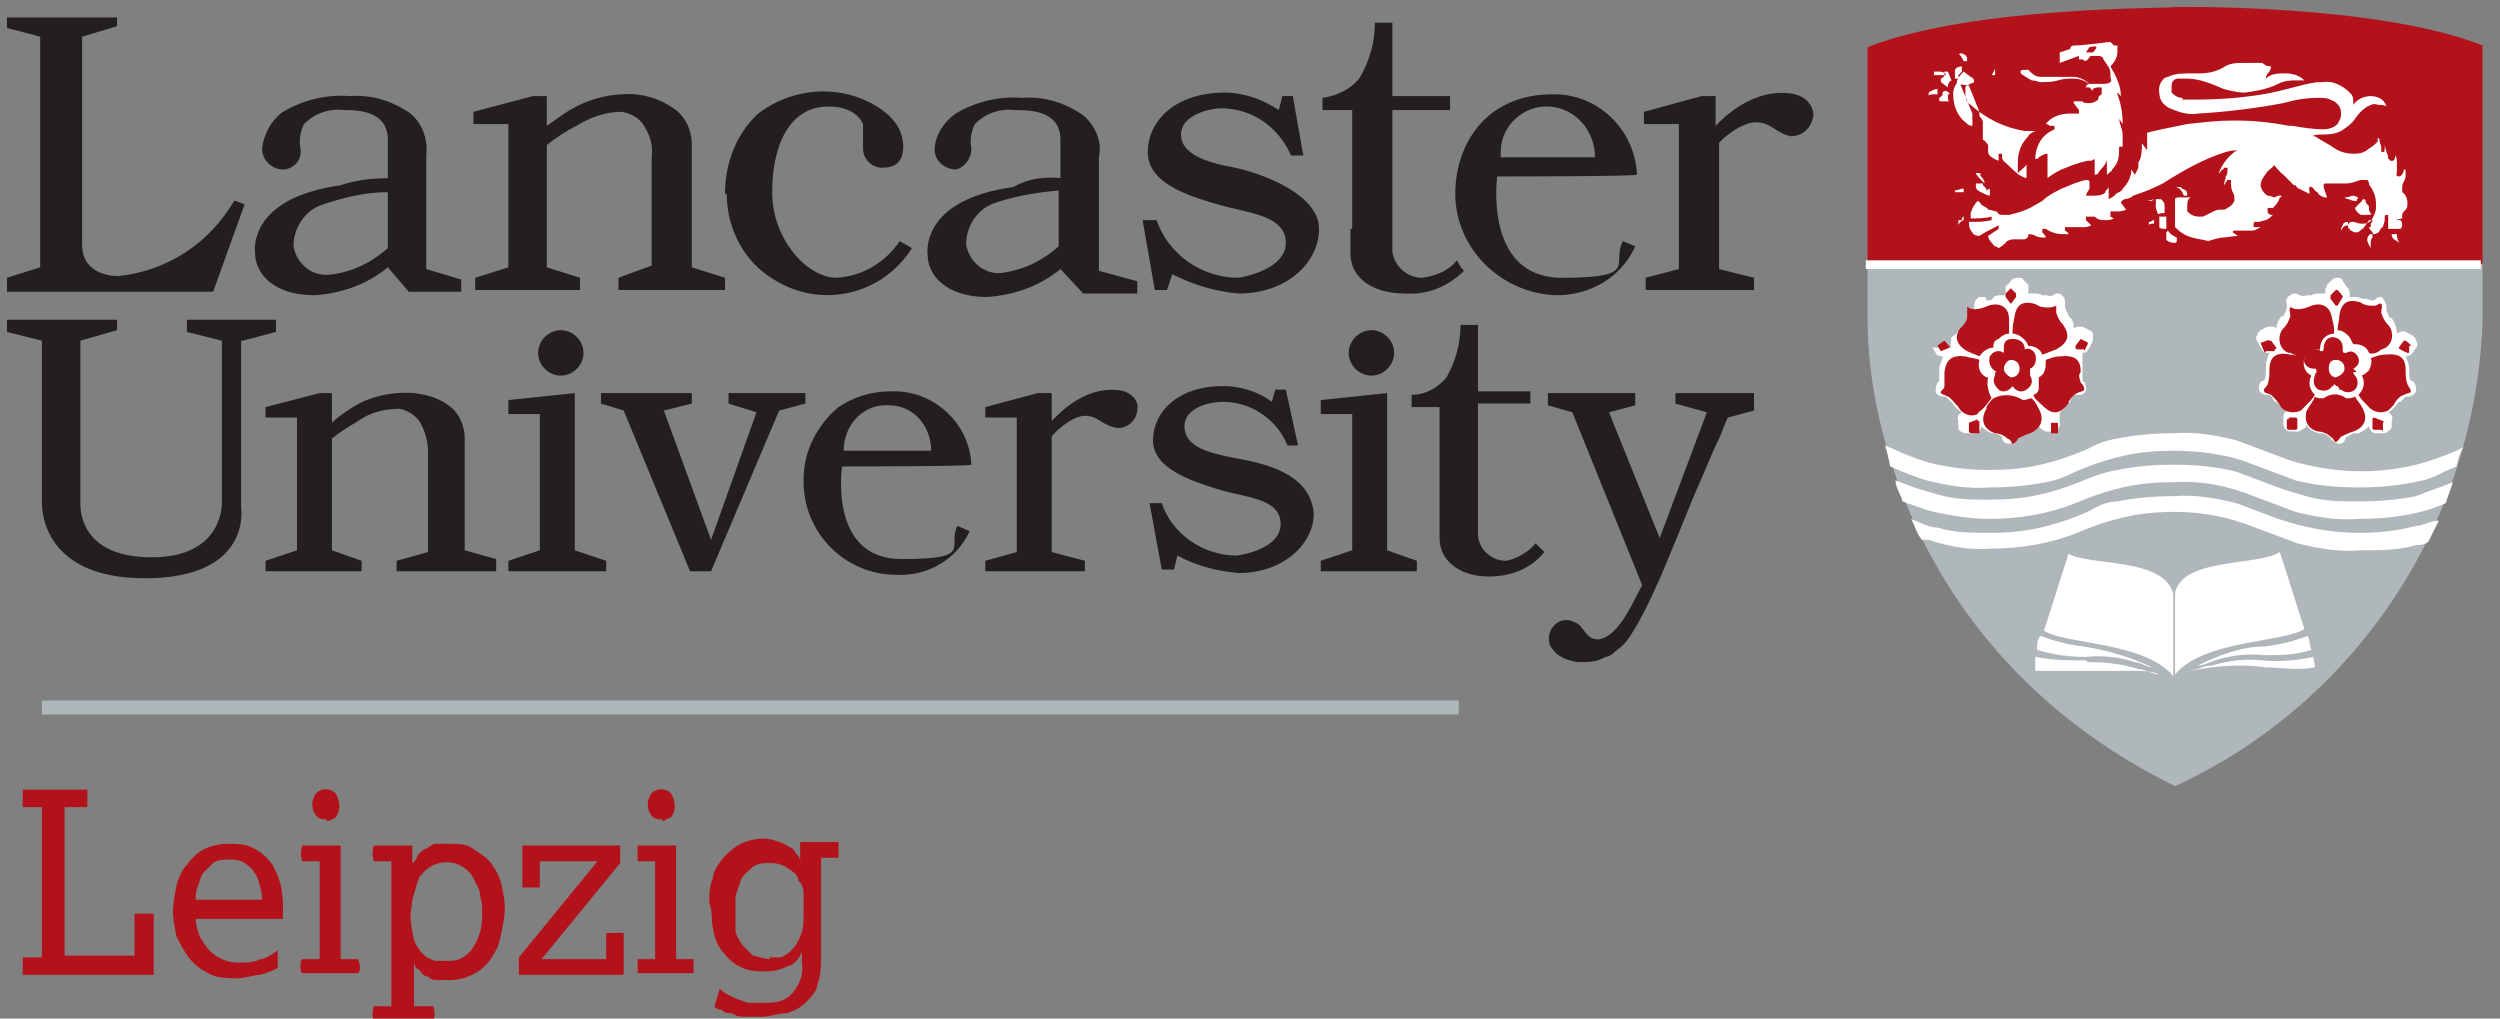 <?xml version="1.0" encoding="UTF-8"?>
<svg xmlns="http://www.w3.org/2000/svg" version="1.1" xmlns:inkscape="http://www.inkscape.org/namespaces/inkscape" xmlns:sodipodi="http://sodipodi.sourceforge.net/DTD/sodipodi-0.dtd" xmlns:svg="http://www.w3.org/2000/svg" viewBox="0 0 143.1 58.3">
  <rect x="0" y="0" width="143.1" height="58.3" fill="#808080" stroke="none"/>
  <defs>
    <style>
      .cls-1 {
        fill: none;
        stroke: #b0b7bb;
        stroke-miterlimit: 10;
        stroke-width: .8px;
      }

      .cls-2 {
        fill: #b0b7bb;
      }

      .cls-2, .cls-3, .cls-4, .cls-5 {
        stroke-width: 0px;
      }

      .cls-3 {
        fill: #b4121b;
      }

      .cls-4 {
        fill: #231f20;
      }

      .cls-5 {
        fill: #fff;
      }
    </style>
  </defs>
  <g id="svg67" inkscape:version="1.1.1 (c3084ef, 2021-09-22)" sodipodi:docname="29.svg">
    <sodipodi:namedview id="namedview69" bordercolor="#666666" borderopacity="1.0" inkscape:current-layer="svg67" inkscape:cx="57.391304" inkscape:cy="71.73913" inkscape:pagecheckerboard="0" inkscape:pageopacity="0.0" inkscape:pageshadow="2" inkscape:window-height="969" inkscape:window-maximized="0" inkscape:window-width="1312" inkscape:window-x="1944" inkscape:window-y="35" inkscape:zoom="1.15" pagecolor="#ffffff" showgrid="false"/>
    <path id="path13" class="cls-2" d="M142.1,15.1v3.3c-.4,11.5-7.2,21.8-17.6,26.6-14.6-7.2-17.6-20.6-17.6-26.6v-3.3h35.2Z"/>
    <path id="path15" class="cls-3" d="M124.5.4s11.5-.2,17.6,2.2v12.5h-35.2V2.7c6.1-2.4,17.6-2.2,17.6-2.3"/>
    <path id="path17" class="cls-5" d="M110.7,4.1h0c0,0,0,0,0,0,0,0,.2,0,.3,0s.3,0,.4.2h-.6c0,0-.1,0-.1,0M111,5.1h-.2c0,0-.3.1-.4.2,0,.1,0,.1,0,.2h0c0-.1.2-.1.3-.1h.2c0,0,0-.2,0-.3h0M111.1,4.5h0c0,.1,0,.2,0,.2l.4.3c0-.1,0-.3.2-.4l-.2-.5h-.2c0,.2,0,.4-.3.4M112.1,12.6c0,.1,0,.2,0,.3h0c0-.1.2-.3.3-.3q0-.1,0-.2s-.1,0-.1.2M112.5,7c.2.2.3.2.4.2,0,0,0,0,0-.1h0v-.3c0-.1,0-.2,0-.3,0,0-.5-1.2-.7-1.7v-.2h0c-.3.2-.4.5-.4.8,0,.7.3,1.3.7,1.6M111.6,5.4h0q0-.1-.2-.2c0,0-.2,0-.2.1,0,.1,0,.2-.2.3,0,0,0,.1,0,.1,0,.1,0,.1.2.1h.4c-.1,0-.1-.1-.1-.4h0M112.4,3.5h0q0,0,.2,0c0-.2,0-.3-.2-.4s-.2,0-.3,0h0,0c.1,0,.2.2.3.4M111.9,4.1q0,0,0,.2c0,0,0,.2,0,.2h0c0,0,0,0,.2,0h0v-.2l.2-.2h0v-.3h0c0,0,0,0,0,0,0,0-.3,0-.4.2,0,.2,0,.3,0,.3h0ZM114,4.3c0,0,.2-.3.2-.4s0-.2,0-.3h0c0,0,0,0,0,0v.2c0,0,0,.3,0,.4,0,0,0,.1,0,.1M117.9,3.6h0q0,0,0-.2c0,0,0,0,0-.2s0,0,0,0h0c0,0,0-.2,0-.2l.6-.2h0c0-.2.2-.2.3-.2.5,0,1.9-.2,2-.2s0,0,0,0l.2.2h0c0,0,0,0,0,0h.2q0,0,0,.2v.2c0,.3-.2.6-.4.8h0c.3.5.6,1.1.6,1.7l-.2-.2h0s0,0,0-.1h0v.2c.2.5.3,1.1.3,1.7h0l-.2-.3c0-.1,0-.1,0-.1h0c0,.4.2.7.2,1s0,.6,0,.9,0,.2,0,.3h0c0-.2,0-.3,0-.4,0,0,0-.1,0-.1h-.2c0,.1,0,0,0,0,0,.5,0,.9-.4,1.3,0,.1-.2.2-.3.3h0c0,.1,0-.8,0-.8h0q0-.1,0-.1h0c0,.3-.3.5-.5.8,0,.1-.2.1-.4.1h.2s0-.1,0-.2c0-.1,0-.3,0-.4s0-.2,0-.3c0,0-.2.1-.2.1h-.2c-.5.1-1,.3-1.5.5-.4.2-.7.4-.8.5,0-.2,0-.4,0-.5,0-.2,0-.4,0-.6h0v-.2h0c0-.1,0-.1,0-.1-.2,0-.3.1-.5.2,0,0,0,.1-.2.1,0-.5.2-1,.5-1.3.2-.2.4-.3.6-.4,0,0,0,0,0-.1h0c0-.1,0-.1,0-.1h-.3c0-.1-.2-.1-.2-.1h0c.3-.4.8-.6,1.4-.6h.5v-.2h0l-.3-.4s0,0,0-.1h.5c0,.1.3.1.4.1.2,0,.4-.1.5-.2,0-.1,0-.2.2-.3v-.2c0-.1,0-.2,0-.2h-.2c0,0-.2,0-.3.1,0,.1,0,.1,0,.1h0l-.2-.2h-.2c0-.2.2-.2.3-.2h.7c0,0,.3,0,.4-.1s0-.2,0-.3v-.2c0-.3-.2-.5-.4-.8,0,0,0-.2-.3-.2s-.3,0-.4,0,0,0-.2.2-.2,0-.3,0-.2,0-.2,0q0,0,0-.2M119.4,3c0,0,0,0,.2,0h.2c0,0,.2-.2.2-.3s-.4,0-.4,0h0,0M112.7,4.9c.2.5.4,1,.6,1.5v.2c0,.1.2.2.2.4s0,.2,0,.3v.2h0c0,.2,0,.3,0,.3v.2c.2.1.2.2.3.3h0c0,.1,0,0,0,0v-.3c0-.1,0-.1,0-.1,0,0,0,0,0,.1s0,.2,0,.3h0c0,.1,0,.4,0,.4,0,.2.3.4.6.5v-.4h.2c0,.1,0,.2,0,.2,0,.2.2.3.4.5.3.3.6.6,1,.7v-.3c0-.2,0-.4,0-.5h0c0,.1-.5.5-.5.5v-.6c0-.6.2-1.1.6-1.5,0-.1.2-.2.4-.3h-.6c-1.2-.2-2.2-.7-3.1-1.5-.2-.1-.3-.3-.3-.6s0-.3,0-.4c0-.1.3-.2.5-.3h0c0-.1,0-.2-.2-.3l-.4-.3h0c0,0,0,0,0,0-.2.2-.4.4-.4.7h0M113.7,10.9h0q0-.1,0-.1l-.2-.2h0c0-.1,0-.1,0-.1h-.4v.2c0,.2.3.3.5.4,0,0,.2.1.3.1h0c0-.2,0-.3,0-.4h0ZM112.3,10.8c0,0-.3.1-.4.1h0c0,.1,0,.1,0,.1h.5c0-.1,0-.1,0-.2,0,0-.2,0-.2,0M113.4,10c0-.1-.2-.1-.3-.1h0c0,.1.2.3.3.4h0l.2.2c0-.2-.2-.4-.3-.5M134.8,11.5h.1c0-.1.1-.2.1-.2-.1,0-.2-.1-.3-.1s-.3.1-.4.1h-.1c.1.1.2.1.2.1.1,0,.2.1.4.1h0ZM134.8,11.9c0,.1.1.2.2.3q.1.1.2.1h.3c.1,0,.3,0,.2-.1,0,0-.1-.1-.1-.2v-.2c-.1-.1-.2-.2-.2-.3h0q0-.1-.1-.1s-.1,0-.1.1l-.3.3q0,0,0,0M134.1,12.9c-.1.1-.1.2-.1.3h0c.1-.2.2-.3.4-.3h0v-.2h0c-.2,0-.3.1-.3.2M124.9,11.2h.3c0-.2,0-.3-.3-.4,0-.1-.2-.1-.4-.1h0c.2,0,.4.2.5.5h0ZM135.7,13.4h0c-.1,0-.2.2-.2.3,0,.2.1.3.2.5h0v-.3c0-.1,0-.2.1-.3h0v-.2M137.2,13.4h-.3c0,.2.1.3.3.4.1.1.2.1.3.1h-.1c-.1,0-.2-.2-.2-.5M113.3,13.1c0,.1-.2.3-.2.4v.2h0c0-.3,0-.4.3-.5h-.1M123.3,11.4c0,0-.3.1-.4.1h.3c0-.1,0-.1,0-.1q.1,0,0,0M123.5,12.2h0q0,.1.2,0h.2c0-.1,0-.3,0-.3v-.2h0c0-.1-.2-.3-.2-.3h-.3c0,.1,0,.2,0,.2h0c0,.2,0,.3,0,.3h0M137.5,12.5v-.2c0-.1.1-.2.2-.3h0c.1-.1.1-.2.1-.4s-.1-.5-.3-.6v-.2c0-.1,0-.3.1-.4.1-.2.1-.3.1-.5s0-.2-.1-.2c0,.1-.1.4-.3.4s-.1-.2-.1-.3h0v-.4c0-.2,0-.4-.1-.5,0,.1,0,.2-.1.3h-.2s0-.1-.1-.1h0c0-.1,0-.2-.1-.4,0-.1-.1-.3-.1-.4v.2c0,.1,0,.2-.1.2s-.1,0-.1-.1v-.2c0-.1-.1-.2-.1-.4,0,0,0-.1-.1-.1h0v.2c-.2.2-.3.3-.5.4-.2.2-.5.3-.8.3-.5,0-.9-.1-1.3-.4-.3-.2-.7-.4-1-.6h-.1c0-.1.4-.1.4-.1.4,0,.8,0,1.2-.2.3-.2.6-.4.8-.7s.4-.5.7-.7c.2-.1.4-.2.6-.1.2,0,.4,0,.5.1-.1-.4-.5-.6-.9-.6s-.8.2-1,.5h0c0,.1,0-.2,0-.2h0c0-.3-.1-.4-.2-.5-.4-.4-1-.7-1.5-.6h-.2c-.7,0-2,.5-3.3.7-1.2.2-2.5.3-3.8.3s-.6,0-.8-.1c-.2,0-.4-.1-.6-.3,0-.1,0-.2,0-.3,0-.2,0-.4.3-.5.2,0,.4,0,.6,0,.7,0,1.4.3,2.1.6.4.1.8.2,1.2.2.7-.1,1.3-.2,1.9-.5.4-.2.7-.2,1.1-.2h.4c-.3-.3-.7-.4-1.1-.4s-.8,0-1.1.3h0c0-.2.1-.3.2-.4,0,0,.1-.2.1-.3-.1,0-.3,0-.5-.2-.3,0-.6,0-.9,0h-.1c-.5,0-.9,0-1.3.3-.4.2-.8.3-1.3.3h-.5c-.5,0-.9,0-1.3.2-.3,0-.6.5-.5.9,0,.4.2.7.6.9.5.2,1,.4,1.6.3h0c1.7-.1,3.3-.3,4.9-.6.7-.2,1.3-.3,2-.3s.6.1.9.2c.3.2.4.4.4.7s-.1.4-.2.6c-.2.2-.5.3-.8.3-.6,0-1.2-.1-1.8-.2h.3-.5c-1-.2-2-.3-3-.3h-.2c-.9,0-1.7.1-2.6.2-1,.2-2,.4-2.3.5v1l-.3-.4h0c0,.4,0,.8-.2,1.1,0,.1,0,.2,0,.3h0l-.2.4-.2-.3c0,.4-.2.8-.5,1.1,0,.1-.2.2-.4.3h0c0,.1-.4.3-.4.3v-.7c0,.1-.2.2-.2.3,0,.1-.3.2-.6.2h-.5c0-.1.2-.4.2-.4,0,0,0-.1,0-.1,0-.1,0-.2,0-.3h0q0-.1-.2-.1h0c-.5.1-.9.3-1.4.5-.4.2-.8.4-1.1.7l-.7.4c-.4.2-.8.3-1.2.4h-.3c-.2,0-.3,0-.4-.2-.2,0-.3-.1-.5-.1,0-.1-.3-.2-.4-.3s0-.1-.2-.2c-.2.2-.3.4-.4.7v.3h0c.4,0,.8,0,1.2-.1h0s0,0,0,.1h0s0,.1,0,.1c-.4.1-.8.1-1.3.1h0c0,.2,0,.4.2.6,0,.1.2.2.4.2h0c.3-.2.7-.4,1.1-.6h0s0,0,0,.1h0s0,.1,0,.1h0l-.3.2-.3.2h0c0,.2.2.4.3.5,0,.1.2.1.3.2,0,0,.2-.1.4-.3,0-.1.3-.2.4-.2h.7c0,0,.2-.1.2-.2h0c0-.1,0-.1,0-.1,0,0,.3,0,.4.1.2.1.4.1.6.1h0,0c0-.1-.2-.3-.2-.3h0c0-.2,0-.2,0-.2h.2c.3.2.6.3,1,.3h.3c0,0,0-.1-.2-.2q0-.1,0-.1h0c0-.1,0-.1,0-.1h1c.2,0,.3,0,.5-.1l-.3-.3h0v-.2h.5c.2.2.4.2.6.2s.3,0,.5-.1c0,0-.2-.1-.2-.1h0v-.2s0-.1,0-.1h.3c.2,0,.4,0,.6-.1l-.3-.4h0c0-.1.2-.2.2-.2.2,0,.4-.1.5-.2.6-.2,1.1-.4,1.7-.7,1.1-.7,2.3-1.4,3.6-1.8.3-.1.6-.1.9-.1s.6,0,.9.1c.3.1.5.3.7.5.3.2.5.6.8.8.2.2.4.4.6.6h.1c.1.2.2.2.2.2.2.1.4.2.6.3,0-.1-.1-.5.1-.4s.1.1.2.2c.1.1.2.1.2.2.1.1.3.2.4.2h.1l-.2-.6h0c0-.1,0-.2.1-.2h1.2c.3,0,.5-.1.8-.2h.4q.1.1.1.2c0,.1.1.2.1.2.2.3.3.6.3,1v.2c0,.2-.1.4-.2.6-.1.2-.3.3-.5.3h-.2c-.1,0-.3-.1-.4-.1h-.1c-.1,0-.2.1-.2.2s0,.2.1.2h0s0,.1.1.1c.1.1.2.1.3.1h0c.1,0,.2-.1.3-.2.1,0,.1-.1.2-.2h0l.2-.3h.2c0,.1-.1.2-.1.2v.2h-.1c0,.1.2.3.2.3,0,.1.1.1.1.1.1,0,.3-.1.3-.2.1-.1.1-.2.2-.2,0-.1.1-.3.1-.4v-.2h0q0-.1.1-.1h.1v.8h.7q.1-.1.1-.2h0q0-.2-.1-.3h-.3M130.2,11.3c-.1,0-.2-.1-.4-.1-.2-.1-.4-.4-.4-.6,0-.3.2-.5.4-.8.1-.1.3-.2.4-.4l-.6-.6c-.2-.2-.4-.3-.6-.4-.2-.1-.5,0-.7.1-.1.1-.3.1-.4.2-.4.3-.7.7-.9,1.2,0,0,.1,0,.1-.1.1-.1.2-.1.2-.2h.2v.2h0q0,.2-.1.3c0,.2-.1.3-.1.5.1-.1.1-.2.2-.3h.2c0,.3,0,.5.1.7.1.1.1.3.1.5-.1.2-.2.3-.4.4-.1.1-.2.1-.3.1-.2,0-.3,0-.5.1l-.6.3h-.2c-.3,0-.5-.1-.7-.3,0-.1,0-.2,0-.3,0-.2,0-.4.2-.5h-.7c0,0-.2,0-.2.1h0s0,.1,0,.2v.4c0,.2,0,.3,0,.5h0c0,.2,0,.4,0,.5.3.3.6.5,1,.6.3.1.6.1.9.2h0c0,0,.6-.2.8-.2s.7-.1.9-.1l-.3-.2h0c0-.1.1-.1.1-.1h1c.2,0,.3-.1.5-.2h-.4v-.2h0c0-.1.1-.1.1-.1h.2c.1,0,.3-.1.4-.1.2-.1.3-.2.4-.3h-.1c-.1,0-.2-.1-.2-.2h0v-.2h.3c.2-.2.3-.3.4-.6.1,0,.1-.1.1-.1h-.2M123,12.7c0,.1,0,.1,0,.2h0c0-.1.2-.1.3-.1h0v-.2c-.1,0-.2.1-.2.1M124,13.3h0v.2c0,0,0,.1,0,.2,0,.1.3.2.4.2s.2,0,.2-.1,0-.1,0-.2c-.2-.1-.4-.2-.5-.4h0M124,12.9c0-.1,0-.3,0-.5h-.4s0,.1,0,.2v.2h0c0,.1,0,.2,0,.2,0,.1.3.1.4.1h0v-.2M123.7,13.5c0,.1,0,.3,0,.4h0c0-.1,0-.1,0-.2,0,0,0,0,0-.2h0M115.8,4.3c0,0,.3.2.5.3.2,0,.4.1.5.1.3,0,.7,0,1-.1s.6-.1.9-.1.6.1.9.3c-.2-.2-.6-.4-.9-.4h-1.9c-.3,0-.5-.2-.7-.4h0c0,0-.2,0-.3,0h0c-.2,0-.2.2,0,.3q0-.1,0,0h0Z"/>
    <path id="path19" class="cls-5" d="M116.6,37.2c0-.3,0-.6.2-.8h0c.8.3,1.6.5,2.4.6,1.4.2,2.7.6,4,1.2-.3,0-.7-.3-1-.3-.9-.3-1.9-.4-2.8-.3-.9,0-1.8-.1-2.8-.4M132.4,37.6c-.9.2-1.9.3-2.9.2s-1.9,0-2.9.3c-.4,0-.8.2-1.2.3,1.4-.3,2.9-.4,4.3-.2.9,0,1.8.2,2.8,0,0-.2-.1-.5-.1-.7M125.8,38.1c.3,0,.7-.2,1-.3.9-.3,1.9-.4,2.8-.3.9,0,1.8,0,2.7-.3-.1-.3-.1-.6-.2-.8h0c-.8.3-1.6.5-2.4.6-1.4,0-2.7.5-3.9,1.1M119.4,37.8c-1,0-1.9,0-2.9-.2,0,.2,0,.5,0,.8.9,0,1.9,0,2.8,0,1,0,2,0,2.9,0,.5,0,.9,0,1.4.2-.4,0-.8-.3-1.2-.3-.9-.3-1.9-.4-2.9-.4M118.4,31.7l-1.4,4.4c1.2.8,5.7.6,7.4,2.6v-4.7c-.5-2.1-4.8-1.6-6-2.3M130.5,31.6c-1.2.8-5.5.3-6,2.3v4.7c1.7-2,6.2-1.8,7.4-2.6l-1.4-4.4Z"/>
    <path id="path21" class="cls-5" d="M110.6,19.9l.2.3c0,.1.2.2.4.2h0c0,.2-.2.5-.2.7v.2c0,.2,0,.3,0,.5h0c-.2.2-.2.4-.2.6h0c0,.2.3.3.4.3h.2c0,.1.2.2.3.3h0c.2.3.4.5.6.6-.2.1-.3.3-.2.5v.4c0,.2.3.3.5.3h.5c.2-.1.3-.2.3-.4.2.2.4.3.6.4h.2c0,0,.3.1.4.2h0c0,.3.2.4.4.4h0c.2,0,.4-.1.4-.3s0-.1,0-.1c0-.1.3-.2.4-.2h.2c.3-.1.5-.2.7-.5,0,.2.2.3.4.4h.4c.2,0,.4-.2.4-.4v-.4c0-.1,0-.2,0-.3h0c.2-.2.4-.4.6-.6h0c0-.2.2-.4.3-.4h.2c.2,0,.4-.1.4-.3h0c0-.2,0-.4-.2-.5h0c0-.2,0-.4,0-.6v-.2c0-.3,0-.5,0-.8h0c.2,0,.3-.1.4-.3l.2-.4c0-.1,0-.2,0-.3,0-.1,0-.2-.2-.3l-.4-.2h-.2c0,0-.2,0-.3.1,0-.2,0-.5-.3-.7h0c0-.2-.2-.4-.2-.5v-.2c0-.2,0-.4-.2-.5h0c0-.1-.2-.1-.2-.1,0,0-.2,0-.3.1h0c0,.1-.3,0-.4,0h-.2c-.2-.1-.3-.1-.5-.1h-.3v-.2c0-.1,0-.2,0-.3l-.3-.3c0-.1-.2-.1-.3-.1s-.3,0-.4.2l-.3.3c0,.1,0,.3,0,.5h-.2c-.2,0-.3,0-.5.1h0c0,.2-.3.2-.4.2h0q0,0,0-.1c0-.1-.2-.1-.3-.1s-.2,0-.2.1h0c-.2.1-.2.3-.2.5v.2c0,.1,0,.3-.2.4h0c-.2.3-.3.6-.3.9,0-.1-.2-.1-.3-.1s-.2,0-.2.1l-.3.2c0,.2-.1.5,0,.6h0"/>
    <path id="path23" class="cls-5" d="M115.2,19.1c.4,0,.8.3.9.7h0c.5,0,.9.4.9.9s-.2.6-.5.8c.2.4,0,.9-.3,1.2-.6-.2-1.3-.1-1.8.2-.5,0-.9-.4-.9-.9s0-.3,0-.4c-.4-.2-.6-.7-.4-1.1,0-.4.5-.6.9-.6h0c.1-.5.4-.8.9-.8"/>
    <path id="path25" class="cls-3" d="M115.3,19.1c.4.1.7.4.8.7h0c.4,0,.7.2.8.5.3-.1.5-.2.8-.3.7-.4.8-.8.4-1.4-.2-.2-.3-.4-.4-.7,0-.2,0-.4,0-.4s-.2.1-.4.1c-.3,0-.5,0-.8-.2-.7-.2-1.1,0-1.2.8-.1.4-.1.6-.1.9M115.1,17.4h0l.3-.4v-.2l-.3-.3h0l-.3.3v.2l.3.4ZM112.6,20.1c.2.1.5.2.7.3.2-.3.5-.5.8-.5h0c0-.2,0-.4.3-.5.2-.2.4-.3.6-.3,0-.3,0-.5,0-.8,0-.8-.6-1-1.2-.8-.2.1-.5.2-.8.2s-.4-.2-.4-.1c0,0,0,.2,0,.5,0,.3-.2.5-.4.7-.3.4-.3.9.4,1.3M110.9,19.8l.2.3h0l.5-.2h0c0-.1-.3-.4-.3-.4h0l-.3.2c0,0,0,0,0,0M118.8,20h.5c0,.1,0,.1,0,.1h0l.2-.4q0-.1,0-.1h0l-.4-.2h0l-.3.4c0,.1,0,.2.1.2h0M113.2,24.1c0-.1,0-.1,0-.1h0l-.5.2c0,0,0,.1,0,.1v.4c0,.1.2.1.2.1h.4c0-.1,0-.2,0-.2h0v-.5ZM119.1,21.3c0-.7-.3-1-1.2-.9-.3,0-.5.1-.8.2,0,.4,0,.8-.4,1,0,.2,0,.4,0,.5,0,.2,0,.4-.3.5,0,.2.3.4.5.6.6.6,1,.5,1.5-.1,0-.2.3-.5.5-.6s.4-.1.4-.2h0c0-.1,0-.2-.2-.4,0-.1-.2-.4,0-.6M113.7,21.6c-.4-.2-.5-.6-.4-1-.2-.1-.5-.1-.8-.2-.8-.1-1.1.2-1.2.9,0,.3,0,.5,0,.8,0,.2-.3.3-.2.4s.2.1.4.2.4.4.6.6c.2.4.7.6,1.1.4,0-.1.2-.2.3-.3.2-.2.3-.4.5-.6-.2-.4-.3-.8-.2-1.2M117.9,24.2h-.5q0-.1,0,0h0v.5q0,.1,0,.1h.4q0,0,0-.1v-.5c0,0,0,0,0,0q0-.1,0,0h0M116.7,23.4c.4.7,0,1.2-.5,1.4-.3.1-.5.2-.7.3,0,.1-.2.3-.3.3s0-.2-.3-.3c-.2-.2-.5-.3-.7-.3-.6-.2-.9-.7-.5-1.4,0-.2.2-.4.4-.6.6-.3,1.2-.2,1.7.1.2,0,.3-.1.5-.1.2.2.3.4.4.6"/>
    <path id="path27" class="cls-3" d="M114,21.3h.2c0,.1,0,.2,0,.2-.2.3,0,.6.2.8s.6.1.8-.2h0q0-.1,0-.2s0,0,0,.1h0s0,.1,0,.1c.2.3.5.4.8.2.3-.2.4-.5.2-.8,0,0,0-.1,0-.1h0v-.2q0-.1,0-.1h0c.3-.1.4-.5.3-.8s-.4-.4-.6-.3h0c0,.1,0,.1,0,.1,0,0,0-.1,0-.1h0c0-.4-.3-.6-.7-.6s-.5.2-.5.5v.2h0c0,.1,0,.1,0,.1h0c-.3-.2-.6-.1-.8.2h0c-.1.3,0,.7.4.9q0,0,0,0h0"/>
    <path id="path29" class="cls-5" d="M114.7,21.1c0-.2.2-.5.4-.5.3,0,.5.2.5.5s-.2.5-.5.5h0c-.2-.1-.4-.3-.4-.5"/>
    <path id="path31" class="cls-5" d="M138.3,19.9l-.2.3c-.1.1-.2.2-.4.2h0c.1.2.2.5.2.7v.2c0,.2,0,.3.1.5h.1c.2.2.2.4.2.6h0c-.1.2-.3.3-.4.3h-.2c-.1.1-.2.2-.3.3h-.1c-.2.3-.4.5-.6.6.2.1.3.3.2.5v.4c-.2.2-.3.3-.5.3h-.5c-.2-.1-.3-.3-.3-.4-.2.2-.4.3-.6.4h-.2c-.2,0-.3.1-.4.2h-.1c-.1.3-.2.4-.4.4h0c-.2,0-.4-.2-.5-.3,0-.1-.1-.1-.1-.1-.1-.1-.3-.2-.4-.2h-.2c-.3-.1-.5-.2-.7-.5,0,.1,0,.2-.1.2-.1.1-.2.1-.3.2h-.5c-.2,0-.4-.2-.4-.4v-.4c0-.1,0-.2.1-.3h.1c-.2-.2-.4-.4-.6-.6h-.1c-.1-.2-.2-.4-.3-.4h-.2c-.2,0-.4-.2-.4-.3h0c0-.2,0-.4.2-.5h.1c.1-.2.1-.4.1-.6v-.2c0-.3.1-.6.2-.8h-.1c-.2,0-.3-.1-.4-.3l-.2-.4c-.1-.1-.1-.2,0-.3,0-.1.1-.2.2-.3l.4-.2h.2c.1,0,.2,0,.3.1,0-.2.1-.5.3-.7h.1c.1-.2.2-.4.2-.5v-.2c-.1-.2,0-.4.2-.5h0c.1-.1.2-.1.2-.1.1,0,.2,0,.3.1h.1c.1.1.3,0,.4,0h.2c.2-.1.3-.1.5-.1h.3v-.2c0-.1.1-.2.1-.3l.3-.3c.1-.1.2-.1.3-.1s.3,0,.3.2l.3.4c.1.1.1.3.1.5h.2c.2,0,.3,0,.5.1h.2c.1,0,.3.1.4.1h.1c.1-.1.2-.2.3-.2s.2,0,.2.1h0c.1.1.2.3.2.5v.2c.1.1.1.3.2.4h.1c.2.3.3.6.3.9.1-.1.4-.2.5-.1l.4.2c.1.1.2.2.2.3.1.2.1.3,0,.4"/>
    <path id="path33" class="cls-5" d="M133.7,19.1c-.4,0-.8.3-.9.7h-.1c-.5,0-.9.4-.9,1s.2.6.5.8c-.1.2-.1.4-.1.5.1.5.5.9,1.1.8.2,0,.4-.1.5-.3.2.2.4.3.6.3.5,0,.9-.4.9-.9s0-.3-.1-.4c.5-.2.6-.8.4-1.3-.1-.2-.2-.3-.4-.4-.1-.1-.3-.1-.4-.1h-.1c-.2-.4-.5-.8-1-.7"/>
    <path id="path35" class="cls-3" d="M133.6,19.1c0-.3,0-.5-.1-.8-.1-.8-.6-1-1.2-.8-.2.1-.5.2-.8.2s-.4-.2-.4-.1h0c-.1.1,0,.3,0,.5-.1.3-.2.5-.4.7-.3.3-.3.9,0,1.2.1.1.2.2.4.2.2.1.5.2.8.3.2-.3.5-.5.8-.5h.1c0-.6.4-.9.8-.9M134.1,17h0c0-.1-.3-.4-.3-.4h-.1l-.3.3v.2l.3.4h.1l.3-.5ZM136.3,20c.5-.1.7-.6.6-1,0-.1-.1-.3-.2-.4-.2-.2-.3-.4-.4-.7,0-.2.1-.4,0-.5s-.2.1-.4.1c-.3,0-.5,0-.8-.2-.7-.2-1.1,0-1.2.8,0,.3-.1.5-.1.8.2,0,.4.1.6.3.1.1.2.3.3.5h.1c.4,0,.7.2.8.5.2.1.5,0,.7-.2M138,19.8h0c0-.1-.3-.3-.3-.3h-.1l-.3.4h0c0,.1.5.3.5.3h.1v-.4M130.2,20c.1,0,.1-.1.1-.1h0l-.3-.4h-.1c0-.1-.4.1-.4.1h-.1c0,.1.2.5.2.5,0,.1.1.1.1,0h.5M135.8,24.5q0,.1.1.1h.4q.1.1.1,0h0v-.4q.1-.1,0-.1h0l-.5-.2q-.1,0-.1.1h0v.5ZM129.9,21.2c0,.3,0,.5-.1.8-.1.2-.3.3-.2.4h0c0,.1.2.1.4.2.2.2.4.4.5.6.2.4.8.5,1.2.3.1-.1.2-.2.3-.3.2-.2.4-.4.5-.6-.3-.3-.4-.7-.2-1.1-.4-.2-.5-.6-.4-1-.3-.1-.5-.2-.8-.2-.9-.2-1.2.2-1.2.9M135.2,21.5c.2.4.1.8-.2,1.1.1.2.3.4.5.6.3.4.8.5,1.2.3.1-.1.2-.2.3-.3.1-.2.3-.5.6-.6.2-.1.4-.1.4-.2s-.1-.2-.2-.4c-.1-.3-.1-.5-.1-.8,0-.7-.3-1-1.2-.9-.3,0-.5.1-.8.2.1.2,0,.5-.1.7,0,0-.2.2-.4.3M131,24c-.1,0-.1.1,0,0h-.1v.5c0,.1.1.1.1.1h.4c.1,0,.1-.1.1-.1h0v-.5c0-.1-.1-.1-.1-.1h-.4M132.1,23.4c.1-.2.3-.4.4-.7.1.1.3.1.5.1.4-.3.9-.3,1.3,0,.2,0,.3,0,.5-.1.1.2.3.4.4.6.4.7.1,1.2-.5,1.4-.3.1-.5.2-.7.3-.1.1-.2.3-.3.3s-.1-.2-.3-.3c-.2-.2-.5-.3-.7-.3-.5-.1-.8-.5-.7-1,0,0,0-.2.1-.3"/>
    <path id="path37" class="cls-3" d="M134.9,21.3h-.2c0,.1.1.2.1.2.2.2.2.6,0,.8s-.6.2-.8,0h-.1c0-.1-.1-.2-.1-.2h-.1c0-.1-.1-.1-.1-.1h0s0,.1-.1.1c-.2.3-.5.3-.8.2-.3-.2-.3-.5-.2-.8h0c0-.1.1-.2.1-.2h0c0-.1,0-.2-.1-.2h-.1c-.3,0-.6-.3-.5-.6,0-.3.3-.6.6-.5h.2s.1,0,.1.1h.1c.1,0,.1-.1.1-.1h0c0-.4.2-.7.5-.7h0c.3,0,.6.2.6.6h0v.2h0c0,.1.1.1.1.1h.1c.3-.2.6,0,.7.3h0c.1.3-.1.5-.3.6"/>
    <path id="path39" class="cls-5" d="M134.2,21.1c0-.3-.2-.5-.5-.5s-.4.2-.4.5.2.5.4.5h0c.3-.1.5-.3.5-.5h0"/>
    <path id="path41" class="cls-4" d="M41.5,11.1c0-1.7.6-3.4,1.9-4.6,2.1-1.6,5-1.7,7.1-.2.7.5,1.2,1.2,1.2,2.1s-.5,1.2-1.2,1.2h0c-.6,0-1.1-.5-1.1-1.1h0c0-.5,0-1,0-1.4-.5-1.1-2-1-2-1-2.2,0-3.2,2.2-3.2,4.9s2,4.9,3.7,4.9c1.5-.1,2.8-.9,3.6-2.1l.7.4c-1.7,2.7-5.2,3.5-7.9,1.8-1.7-1-2.7-2.9-2.7-4.9M46.1,22.5h-4.4v.6l1.6.5-2.6,7.3-2.7-7.4,1.6-.4v-.6h-5.2v.6l1.3.4,3.8,9.2h1.2l3.9-9.2,1.5-.4v-.6ZM13.9,19.5h0l1.9-.5v-.7h-5.1v.7l2,.5v9.3s.1,3.1-4,3.1-4.1-2.7-4.1-3.1v-9.3l2.1-.6v-.6H.4v.7l2,.5v9.2s-.3,4.4,5.9,4.4,5.5-4.1,5.5-4.1v-9.5ZM95.9,23.1l1.8.5-2.7,7.2-2.9-7.2,1.5-.4v-.7h-5v.7l1.4.4,4,9.9c-.3.5-.5,1-.8,1.5s-.9,1.5-1.7,1.6c-.8,0-.8-.8-1.4-1-1-.5-1.9.8-1.2,1.6.3.4.8.6,1.4.7.6,0,1.1,0,1.6-.3.3,0,.5-.3.8-.5.5-.4.8-1,1.1-1.5.5-.9.9-1.8,1.3-2.7l1-2.4c.4-1,.8-2,1.2-2.9s.7-1.7,1.1-2.5c.2-.4.3-.8.5-1.2h0l1.5-.4v-1h-4.5v.6ZM14,11.7l-.5-.2h-.1c-1.4,2.4-3.8,4-6.6,4.3,0,0-2.1.1-2.1-1.8h0V2.1l2-.6v-.5H.4v.6l1.9.5v13.2l-1.9.6v.8h11.8l1.8-5ZM29.1,15.3l-1.9.6v.7h6v-.7l-1.9-.6v-7c.5-.4,1.1-.8,1.7-1.1.8-.5,1.7-.8,2.6-.8.5.1.9.3,1.2.7.4.6.6,1.2.5,1.9v6.2l-1.9.7v.7h6.1v-.7l-1.9-.6v-7c0-.8-.3-1.5-.9-2-.7-.5-1.4-.8-2.3-.9-1.5-.1-2.9.3-4.1,1.1-.3.2-.7.5-1,.7v-1.7h-.8l-3.4.9v.7h2v8.2ZM26.6,31.5v-6.4c0-.7-.3-1.4-.8-1.8-.6-.5-1.3-.7-2.1-.8-1.3-.1-2.7.2-3.8,1-.3.2-.6.4-.9.7v-1.7h-.7l-3.1.8v.6h1.8v7.6l-1.8.6v.6h5.5v-.6l-1.7-.6v-6.4c.5-.4,1-.7,1.5-1,.7-.5,1.5-.7,2.4-.7.4.1.8.3,1.1.7.3.5.5,1.1.5,1.8v5.7l-1.8.5v.6h5.7v-.7l-1.8-.5ZM70.7,9.6c-1.7-.3-3.1-.8-3.1-1.9s1.6-1.5,2.3-1.5c1.8,0,3.3,1.1,4,2.7h.7l-.6-3.4h-.6l-.2.8c-.9-.6-2-1-3.1-1-2.8,0-4.4,1.6-4.4,3.4s2.3,2.5,4,3,3.9.6,3.9,2.2-2.7,2-2.7,2c-2.1,0-4-1.3-4.7-3.3h-.8l.7,4h.7l.3-.9c1.2.6,2.5,1,3.8,1.1,2.8,0,4.6-1.8,4.6-3.7s-3-3.1-4.8-3.5M86.2,32.1c-.8,0-1.5-.6-1.6-1.4v-7.6h3v-.7h-3v-3.8h-1c0,1.1-.3,2.1-.8,3-.5.6-1.2,1-2,1v.7h1.6v7.5c0,1.4,1.3,2.2,2.8,2.2,1.2,0,2.4-.4,3.2-1.4l-.5-.5c-.4.5-1.1.9-1.7,1M77.3,13.1v1.4c0,1.5,1.4,2.3,3.1,2.3,1.3.1,2.5-.4,3.4-1.3-.2-.2-.3-.4-.4-.6-.5.6-1.2.9-2,1-.9,0-1.6-.7-1.7-1.5V6.3h3.3v-.8h-3.3V1.3h-1c0,1.1-.3,2.2-.9,3.2-.5.6-1.3,1-2.1,1.1v.7h1.7v6.8ZM83.3,11.1c0-1.8.7-3.6,2.2-4.7,1-.7,2.1-1,3.3-1,2.6-.1,4.8,2,4.9,4.6h0c0,.1-8,.1-8,.1,0,0-.8,5.8,3.7,5.8s2.8-.8,3.5-2.1l.7.3c-.8,1.8-2.6,2.8-4.5,2.8-3.2-.1-5.8-2.7-5.8-5.8M85.7,9h5.6c0-1.5-1.1-2.8-2.6-2.9h0c-1.5-.1-2.8,1.1-2.8,2.6,0,0,0,.2,0,.3M48.2,26.7s-.8,5.3,3.4,5.3,2.6-.7,3.2-1.9l.7.3c-.7,1.6-2.4,2.6-4.2,2.5-3,0-5.4-2.5-5.3-5.5,0-1.6.8-3.1,2-4.1.9-.6,1.9-.9,3-.9,2.4-.1,4.5,1.8,4.6,4.2h0c0,.1-7.4.1-7.4.1ZM48.2,25.8h5.1c0-1.4-1-2.6-2.4-2.6h0c-1.4-.1-2.5,1-2.6,2.4v.2M102.8,5.4h0c-2.4-.5-4.2,1.4-4.6,1.8v-1.7h-.8l-3.3.9v.7h2v8.3l-1.9.5v.7h6.2v-.7l-2-.5v-7.2c0-.1,1.2-1.2,2.1-1.2s1.1.6,2,.8h0c.7,0,1.2-.5,1.3-1.2,0-.6-.5-1.1-1.1-1.2M64.4,22.4h0c-2.2-.5-3.8,1.3-4.2,1.7v-1.6h-.8l-3,.8v.6h1.8v7.7l-1.8.5v.6h5.7v-.6l-1.9-.5v-6.6c0-.1,1.1-1.2,1.9-1.2s1,.6,1.9.7h0c.6,0,1.1-.5,1.1-1.1.1-.4-.3-.9-.8-1M32.9,22.5l-3.8.4v.8h1.8v7.8l-1.8.6v.6h5.6v-.6l-1.8-.6v-9ZM32.1,18.9c-.7,0-1.3.6-1.3,1.3s.6,1.3,1.3,1.3,1.3-.6,1.3-1.3h0c0-.7-.6-1.3-1.3-1.3h0M79.4,22.5l-3.8.4v.8h1.8v7.8l-1.8.6v.6h5.5v-.6l-1.7-.6v-9ZM77.2,20.2c0,.7.6,1.3,1.3,1.3s1.3-.6,1.3-1.3-.6-1.3-1.3-1.3h0c-.7,0-1.3.6-1.3,1.3h0M60.7,10.2v-2.2c0-1.7-1.8-1.7-2.6-1.7-.9-.1-1.7.2-2.3.8-.2.4-.3.9-.2,1.4,0,.6-.4,1.1-.9,1.2h0c-.6,0-1.2-.5-1.2-1.1h0c0-.8.5-1.6,1.2-2.1,1.2-.7,2.5-1,3.8-.9,1.3-.1,2.5.3,3.5,1,.7.6,1.1,1.5.9,2.4v6.5l2.2.6v.7c0,0-3.1,0-3.1,0l-1.3-1.4c-1.2,1-2.7,1.5-4.2,1.6-2.4,0-3.4-1.3-3.4-2.4,0,0-.4-2.4,3.1-3.5.6-.2,1.2-.3,1.8-.4.9-.5,1.8-.6,2.8-.5M60.7,10.9c-1.3.1-2.5.3-3.7.7-1,.3-1.7,1.3-1.7,2.4.2,1.1,1.2,1.8,2.2,1.6h0c1.2-.2,2.2-.7,3.1-1.5v-3.2ZM70.6,26.2c-1.6-.3-2.8-.7-2.8-1.8s1.5-1.4,2.2-1.4c1.6,0,3.1,1,3.7,2.5h.6l-.7-3.2h-.6l-.2.7c-.8-.6-1.8-.9-2.8-.9-2.6,0-4,1.5-4,3.1s2.1,2.3,3.7,2.8c1.6.5,3.6.5,3.6,2s-2.5,1.8-2.5,1.8c-1.9,0-3.7-1.2-4.3-3h-.7l.7,3.8h.7l.2-.8c1.1.6,2.3.9,3.5,1,2.6,0,4.3-1.7,4.3-3.4-.2-2.4-3-2.9-4.6-3.2M22.2,10.2v-2.2c0-1.7-1.8-1.7-2.5-1.7-.9-.1-1.7.2-2.3.8-.2.4-.3.9-.2,1.4.1.6-.3,1.1-.9,1.2h-.1c-.6,0-1.2-.5-1.2-1.2h0c.1-.8.5-1.6,1.2-2.1,1.2-.7,2.5-1,3.8-.9,1.3-.1,2.5.3,3.5,1,.7.6,1,1.5.9,2.4v6.5l2,.6v.7h-3l-1.2-1.4c-1.2,1-2.7,1.5-4.2,1.6-2.4,0-3.4-1.3-3.4-2.4,0,0-.4-2.4,3.1-3.5.6-.2,1.2-.3,1.8-.4.9-.3,1.8-.4,2.7-.4M22.2,11c-1.3,0-2.5.3-3.7.7-1,.3-1.7,1.3-1.7,2.4.2,1.1,1.2,1.8,2.2,1.6h.1c1.2-.2,2.2-.7,3.1-1.5v-3.2Z"/>
    <path id="path43" class="cls-5" d="M138.3,30.1c-1.1.3-2.2.4-3.3.4-1.6,0-3.1-.3-4.6-.8-.8-.3-1.6-.6-2.4-.9-1.2-.3-2.4-.5-3.6-.4-1.1,0-2.2.1-3.2.3-.6,0-1.2.3-1.7.6-.7.3-1.5.6-2.3.8-1.1.3-2.2.4-3.3.4s-2,0-3-.3c-.5,0-1-.3-1.5-.5.2.4.3.8.6,1.2h.4c1.2.4,2.4.6,3.6.5,1.7,0,3.4-.3,4.9-.9.7-.3,1.5-.6,2.3-.8,1.1-.3,2.2-.4,3.3-.4,1.6,0,3.1.3,4.6.9.8.3,1.6.6,2.4.9,1.2.3,2.4.5,3.6.4,1.1,0,2.2,0,3.2-.3.2,0,.5,0,.7-.2.2-.4.4-.8.6-1.2-.5,0-.9.3-1.3.3"/>
    <path id="path45" class="cls-5" d="M135,28.7c-1,0-2,0-3-.3s-1.1-.3-1.6-.5c-.8-.3-1.6-.6-2.4-.9-1.2-.3-2.4-.4-3.6-.4s-2.2.1-3.2.3c-.6.1-1.2.3-1.7.5-.7.3-1.5.6-2.3.8-1.1.3-2.2.4-3.3.4s-2,0-3-.3-1.1-.3-1.6-.5l-.8-.3c0,.4.3.8.4,1.2.5.2.9.3,1.4.5,1.2.3,2.4.5,3.6.5,1.7,0,3.4-.3,4.9-.9.7-.3,1.5-.6,2.3-.8,1.1-.3,2.2-.4,3.3-.4,1.6-.1,3.1.2,4.6.8.8.3,1.6.6,2.4.9,1.2.3,2.4.5,3.6.4,1.7,0,3.4-.2,5-.9.1-.4.3-.8.4-1.2-.7.3-1.4.5-2.1.8-1,.2-2.1.3-3.3.3"/>
    <path id="path47" class="cls-5" d="M108.2,26.7c.7.3,1.4.6,2.1.8,1.2.3,2.4.5,3.6.4,1.1,0,2.2-.1,3.2-.3.6-.1,1.1-.3,1.7-.6.7-.3,1.5-.6,2.3-.8,1.1-.3,2.2-.4,3.3-.4s2,.1,3,.3c.5.1,1.1.3,1.6.5.8.3,1.6.6,2.4.9,1.2.3,2.4.4,3.6.4s2.2-.1,3.2-.3c.6-.1,1.2-.3,1.7-.6l.7-.3c.1-.4.2-.8.4-1.1l-.4.2c-.7.3-1.5.6-2.3.8-2.1.5-4.2.5-6.3,0-.5-.1-1.1-.3-1.6-.5-.8-.3-1.6-.6-2.4-.9-1.2-.3-2.4-.5-3.6-.4-1.1,0-2.2.1-3.2.3-.6.1-1.2.3-1.7.6-.7.3-1.5.6-2.3.8-1.1.3-2.2.4-3.3.4s-2-.1-3-.3c-.5-.1-1.1-.3-1.6-.5s-.9-.4-1.4-.6c.1.3.2.7.3,1.2"/>
    <rect id="rect49" class="cls-5" x="106.8" y="14.9" width="35.2" height=".5"/>
    <path id="path51" class="cls-3" d="M2.4,54.8v-8.6h-1.1c0-.3,0-.7,0-1h3.7c0,.3,0,.7,0,1h-1.3v8.5h4v-2.4c.2,0,.4,0,.6,0s.4,0,.5,0v3.5H1.3c0-.3,0-.7,0-1h1.1Z"/>
    <path id="path53" class="cls-3" d="M15.9,55.4c-.3.2-.7.3-1,.4-.4,0-.8.2-1.3.2s-1.2,0-1.7-.3c-.4-.2-.8-.5-1.1-.9s-.5-.8-.7-1.2c-.1-.5-.2-1-.2-1.4s.1-1,.2-1.5c.1-.4.3-.9.6-1.2.3-.4.6-.7,1-.9s.9-.3,1.4-.3,1,0,1.5.3c.4.2.7.5,1,.9.2.4.4.8.5,1.3s.1,1,.1,1.5v.3h-5c0,.3.1.6.2.9.1.3.3.5.5.8.4.5,1.1.8,1.7.8s.9,0,1.3-.2c.3,0,.7-.3,1-.5v1ZM15,51.6c0-.3,0-.5-.1-.8s-.1-.5-.3-.8c-.1-.2-.3-.4-.6-.6-.3-.2-.6-.2-.9-.2s-.6,0-.9.2c-.2.2-.4.4-.6.6-.1.2-.2.5-.3.8-.1.2-.1.5-.1.7h3.8Z"/>
    <path id="path55" class="cls-3" d="M18.3,54.9v-5.6h-1c-.1-.3-.1-.6,0-.9h2.2v6.5h1c0,0,.1.3.1.4,0,.2,0,.3-.1.4h-3.2c-.1,0-.1-.3-.1-.4,0-.2,0-.3.1-.4h1ZM18.7,46.9c-.2,0-.4,0-.6-.2-.3-.4-.3-.9,0-1.3.3-.3.8-.3,1.1,0h0c.3.5.3,1,0,1.4,0,0-.3.2-.5.2h0Z"/>
    <path id="path57" class="cls-3" d="M22.4,57.3v-8h-1c-.1-.3-.1-.6,0-.9h2.2v1h0c.1,0,.2-.2.3-.4.1-.2.3-.3.4-.4.2,0,.4-.3.6-.3.3,0,.6,0,.9,0,.5,0,.9,0,1.3.3s.7.4,1,.8c.3.4.5.8.6,1.2.1.5.2,1,.2,1.4s-.1.9-.2,1.4-.2.9-.5,1.3c-.2.4-.6.8-1,1-.5.3-1,.4-1.5.4s-.4,0-.6,0-.4,0-.6-.2c-.2,0-.4-.2-.5-.4-.2,0-.3-.3-.3-.5v2.6h1.1c.1.3.1.6,0,.9h-3.4c-.1-.3-.1-.6,0-.9h1ZM25.6,55c.3,0,.6,0,.9-.2.3-.2.5-.4.6-.6.2-.3.3-.6.4-.9.1-.4.1-.8.1-1.1s0-.6-.1-.8c0-.3-.1-.6-.3-.9-.1-.3-.3-.6-.6-.8-.8-.6-1.9-.4-2.5.4-.1,0-.1.2-.2.4-.1.3-.2.7-.3,1,0,.3-.1.6-.1.9,0,.5.1.9.2,1.4.1.3.3.6.5.8s.4.3.7.4c.2,0,.4,0,.7,0Z"/>
    <path id="path59" class="cls-3" d="M29.7,54.8l4.5-5.5h-3.3v1.5c-.2,0-.3,0-.5,0s-.3,0-.5,0v-2.4h5.6v1l-4.5,5.5h3.7v-1.5c.2,0,.3,0,.5,0s.3,0,.5,0v2.4h-6v-1Z"/>
    <path id="path61" class="cls-3" d="M37.5,54.9v-5.6h-1c0-.3,0-.6,0-.9h2.2v6.5h1c0,0,0,.3,0,.4,0,.2,0,.3,0,.4h-3.2c0-.1,0-.2,0-.4s0-.3,0-.4h1ZM37.9,46.9c-.2,0-.4,0-.6-.2-.3-.4-.3-.9,0-1.3.3-.3.8-.3,1.1,0h0c.3.5.3,1,0,1.4-.2,0-.3.2-.5.2h0Z"/>
    <path id="path63" class="cls-3" d="M41.2,56.6c0,0,.2.2.4.3s.4.2.6.3c.2,0,.4.2.7.2.3,0,.6,0,.8,0,.6,0,1.2,0,1.7-.6.4-.5.6-1.1.5-1.7v-.6c-.2.4-.4.7-.8.8-.4.2-.8.3-1.2.3-.6,0-1.1,0-1.6-.3-.4-.2-.7-.5-1-.9s-.4-.8-.5-1.3,0-.9-.2-1.4c0-.5,0-1,.2-1.4,0-.4.3-.8.6-1.2.3-.3.6-.6,1-.8s.9-.3,1.3-.3,1.1.2,1.5.5c.2,0,.3.3.4.4s.2.2.2.4h0v-1.1h2.2c0,.3,0,.6,0,.9h-1v5.5c0,.6,0,1.2-.2,1.7,0,.4-.4.8-.7,1.1s-.7.5-1.1.6c-.5,0-.9.2-1.4.2s-.6,0-.9,0c-.3,0-.5,0-.8-.2-.2,0-.4,0-.6-.2,0,0-.3,0-.4-.2l.3-1ZM44,54.8c.2,0,.4,0,.6,0,.2,0,.5-.2.7-.4s.4-.5.5-.8c.2-.4.2-.9.2-1.4s0-.6,0-.9c0-.3,0-.6-.3-.9,0-.3-.3-.5-.6-.7s-.6-.3-1-.3-.8,0-1.1.3-.5.4-.6.7-.2.6-.3.9c0,.3,0,.5,0,.8s0,.8,0,1.1.2.6.4.9l.6.6c.5.1.7.2,1,.2h0Z"/>
    <line id="line65" class="cls-1" x1="2.4" y1="40.5" x2="83.5" y2="40.5"/>
  </g>
</svg>